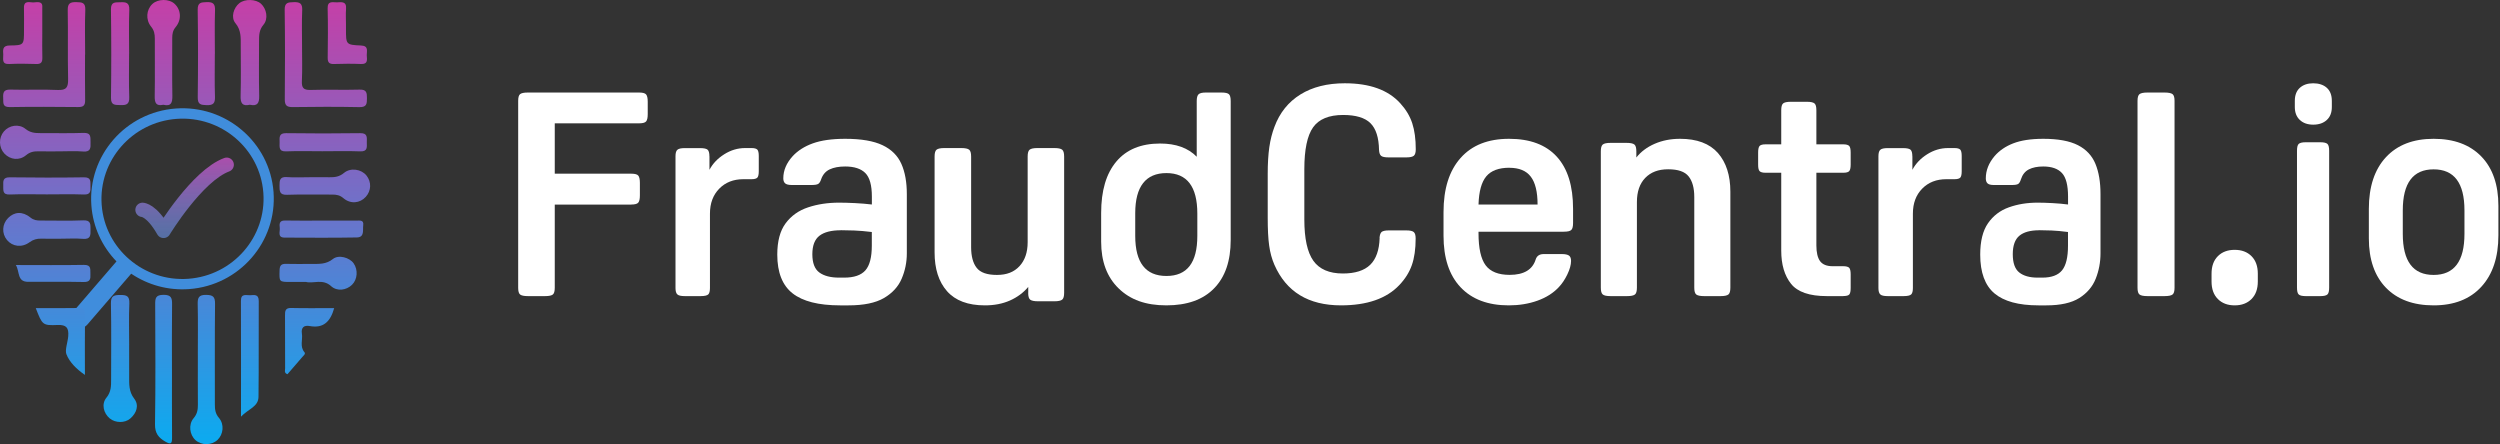 <svg width="349" height="62" viewBox="0 0 349 62" fill="none" xmlns="http://www.w3.org/2000/svg">
<rect x="0" y="0" width="349" height="62" fill="#333333" stroke="none"/>
<path d="M10.164 43.573L16.261 36.491C14.282 34.442 12.981 31.734 12.756 28.687C12.243 21.738 17.526 15.666 24.534 15.149C31.541 14.631 37.673 19.866 38.186 26.818C38.699 33.769 33.417 39.839 26.409 40.356C23.431 40.576 20.614 39.756 18.315 38.207L12.186 45.319C11.687 45.899 10.882 45.959 10.303 45.458C9.723 44.958 9.664 44.153 10.164 43.573ZM36.764 26.923C36.309 20.764 30.874 16.135 24.655 16.594C18.437 17.053 13.74 22.432 14.194 28.588C14.649 34.745 20.084 39.376 26.303 38.917C32.522 38.458 37.218 33.071 36.764 26.923Z" fill="#408DDC"/>
<path d="M42.164 6.494C42.164 8.097 42.219 9.703 42.144 11.3C42.1 12.255 42.359 12.586 43.356 12.555C45.637 12.482 47.926 12.578 50.207 12.51C51.163 12.482 51.227 12.934 51.225 13.684C51.222 14.452 51.225 14.98 50.171 14.956C47.069 14.889 43.964 14.907 40.862 14.949C40.023 14.959 39.749 14.712 39.756 13.853C39.793 9.695 39.803 5.537 39.741 1.381C39.725 0.34 40.215 0.327 40.992 0.301C41.846 0.275 42.229 0.465 42.188 1.43C42.113 3.116 42.167 4.808 42.167 6.497H42.162L42.164 6.494Z" fill="url(#paint0_linear_9_1336)"/>
<path d="M11.871 7.613C11.871 9.734 11.848 11.855 11.884 13.976C11.897 14.707 11.656 14.949 10.926 14.944C7.739 14.912 4.551 14.894 1.364 14.949C0.299 14.967 0.481 14.324 0.447 13.684C0.406 12.94 0.494 12.479 1.454 12.508C3.65 12.575 5.851 12.451 8.042 12.56C9.292 12.622 9.531 12.164 9.507 11.025C9.435 7.824 9.515 4.618 9.455 1.417C9.437 0.442 9.823 0.28 10.665 0.298C11.449 0.314 11.946 0.345 11.908 1.381C11.827 3.455 11.884 5.534 11.884 7.613H11.871Z" fill="url(#paint1_linear_9_1336)"/>
<path d="M27.617 49.605C27.617 47.224 27.654 44.843 27.599 42.462C27.578 41.551 27.749 41.15 28.785 41.166C29.743 41.181 30.031 41.434 30.02 42.415C29.971 47.091 30.002 51.764 29.994 56.441C29.994 57.141 30.051 57.742 30.567 58.34C31.343 59.243 31.175 60.648 30.367 61.408C29.541 62.184 28.135 62.199 27.291 61.442C26.473 60.706 26.271 59.272 27.029 58.379C27.537 57.783 27.63 57.193 27.625 56.485C27.607 54.19 27.62 51.897 27.62 49.602L27.617 49.605Z" fill="url(#paint2_linear_9_1336)"/>
<path d="M18.029 48.207C18.029 49.633 18.021 51.059 18.032 52.488C18.039 53.589 17.954 54.637 18.738 55.657C19.445 56.576 19.075 57.653 18.189 58.423C17.426 59.087 16.11 59.061 15.326 58.416C14.453 57.697 14.127 56.404 14.857 55.517C15.517 54.713 15.512 53.885 15.512 52.987C15.512 49.443 15.556 45.897 15.486 42.355C15.465 41.283 15.911 41.189 16.781 41.179C17.679 41.168 18.104 41.325 18.057 42.373C17.972 44.314 18.032 46.263 18.032 48.207H18.029Z" fill="url(#paint3_linear_9_1336)"/>
<path d="M24.008 51.624C24.008 54.781 23.993 57.94 24.019 61.096C24.026 61.9 23.876 62.108 23.099 61.661C22.134 61.104 21.618 60.492 21.639 59.23C21.727 53.651 21.691 48.072 21.665 42.493C21.66 41.645 21.719 41.171 22.804 41.158C23.938 41.145 24.034 41.629 24.021 42.54C23.98 45.566 24.006 48.595 24.006 51.621L24.008 51.624Z" fill="url(#paint4_linear_9_1336)"/>
<path d="M34.878 14.623C33.822 14.868 33.56 14.394 33.589 13.38C33.656 11.048 33.609 8.711 33.607 6.377C33.607 5.271 33.685 4.215 32.861 3.228C32.201 2.435 32.602 1.087 33.415 0.442C34.187 -0.173 35.704 -0.136 36.424 0.512C37.214 1.222 37.491 2.609 36.781 3.452C36.173 4.176 36.163 4.912 36.163 5.729C36.168 8.279 36.119 10.832 36.183 13.38C36.209 14.405 35.927 14.858 34.881 14.623H34.878Z" fill="url(#paint5_linear_9_1336)"/>
<path d="M33.643 58.168C33.643 52.519 33.653 47.25 33.635 41.978C33.633 40.931 34.363 41.236 34.899 41.215C35.468 41.194 36.129 41.012 36.121 42.027C36.093 46.485 36.142 50.942 36.087 55.4C36.072 56.792 34.658 57.089 33.64 58.168H33.643Z" fill="url(#paint6_linear_9_1336)"/>
<path d="M22.811 14.623C21.773 14.855 21.581 14.337 21.597 13.416C21.644 10.736 21.602 8.056 21.613 5.378C21.613 4.759 21.522 4.241 21.095 3.718C20.295 2.737 20.432 1.337 21.276 0.551C22.048 -0.17 23.581 -0.186 24.355 0.517C25.269 1.347 25.393 2.734 24.523 3.778C24.116 4.267 24.044 4.746 24.044 5.315C24.052 7.996 24.013 10.676 24.062 13.354C24.08 14.311 23.912 14.892 22.809 14.626L22.811 14.623Z" fill="url(#paint7_linear_9_1336)"/>
<path d="M8.247 21.129C7.301 21.129 6.354 21.144 5.409 21.124C4.753 21.111 4.202 21.196 3.64 21.665C2.687 22.464 1.421 22.3 0.613 21.438C-0.174 20.595 -0.208 19.237 0.538 18.355C1.273 17.486 2.625 17.238 3.562 17.996C4.205 18.514 4.842 18.586 5.58 18.581C7.602 18.566 9.624 18.633 11.644 18.553C12.77 18.508 12.615 19.18 12.638 19.877C12.664 20.632 12.674 21.238 11.602 21.15C10.492 21.058 9.368 21.129 8.249 21.129H8.247Z" fill="url(#paint8_linear_9_1336)"/>
<path d="M18.021 7.483C18.021 9.515 17.97 11.55 18.042 13.58C18.078 14.595 17.602 14.699 16.799 14.668C16.082 14.639 15.479 14.743 15.494 13.645C15.548 9.539 15.546 5.43 15.489 1.324C15.473 0.21 16.097 0.345 16.802 0.314C17.597 0.277 18.089 0.366 18.05 1.391C17.975 3.421 18.026 5.456 18.026 7.488H18.021V7.483Z" fill="url(#paint9_linear_9_1336)"/>
<path d="M8.363 33.323C7.501 33.323 6.639 33.343 5.779 33.317C5.158 33.299 4.645 33.434 4.114 33.825C3.042 34.608 1.732 34.421 0.976 33.507C0.222 32.594 0.284 31.298 1.123 30.442C2.001 29.547 3.148 29.474 4.249 30.367C4.707 30.739 5.152 30.791 5.673 30.788C7.654 30.783 9.64 30.848 11.618 30.762C12.721 30.715 12.625 31.337 12.636 32.061C12.646 32.813 12.672 33.432 11.595 33.343C10.525 33.255 9.443 33.325 8.366 33.325L8.363 33.323Z" fill="url(#paint10_linear_9_1336)"/>
<path d="M43.27 24.738C44.177 24.738 45.083 24.725 45.989 24.743C46.73 24.756 47.374 24.681 48.014 24.145C48.944 23.364 50.446 23.614 51.157 24.499C51.875 25.391 51.839 26.617 51.067 27.476C50.249 28.386 48.933 28.514 47.939 27.666C47.46 27.254 46.986 27.161 46.409 27.163C44.296 27.176 42.18 27.114 40.067 27.192C38.998 27.231 39.026 26.661 39.021 25.906C39.019 25.167 39.068 24.652 40.034 24.722C41.106 24.8 42.191 24.741 43.268 24.741L43.27 24.738Z" fill="url(#paint11_linear_9_1336)"/>
<path d="M29.989 7.546C29.989 9.536 29.943 11.53 30.01 13.52C30.041 14.447 29.733 14.707 28.84 14.678C28.042 14.655 27.592 14.6 27.605 13.585C27.659 9.515 27.659 5.446 27.597 1.378C27.581 0.343 28.06 0.324 28.84 0.298C29.72 0.267 30.049 0.504 30.018 1.443C29.948 3.476 29.997 5.513 29.997 7.546H29.989Z" fill="url(#paint12_linear_9_1336)"/>
<path d="M42.721 39.36C41.874 39.36 41.227 39.36 40.582 39.36C38.943 39.36 38.982 39.36 39.029 37.71C39.05 37.007 39.314 36.817 39.953 36.836C41.116 36.867 42.279 36.849 43.441 36.843C44.498 36.838 45.51 36.932 46.476 36.156C47.286 35.506 48.819 35.969 49.371 36.765C50.005 37.676 49.904 39.001 49.148 39.75C48.358 40.533 47.056 40.713 46.214 39.94C45.062 38.881 43.734 39.623 42.721 39.36Z" fill="url(#paint13_linear_9_1336)"/>
<path d="M44.989 21.113C43.309 21.113 41.623 21.061 39.945 21.131C38.876 21.176 39.036 20.504 39.034 19.861C39.034 19.216 38.886 18.573 39.948 18.589C43.397 18.638 46.846 18.641 50.295 18.589C51.357 18.573 51.206 19.219 51.206 19.864C51.206 20.507 51.359 21.173 50.292 21.131C48.527 21.061 46.758 21.113 44.989 21.113Z" fill="url(#paint14_linear_9_1336)"/>
<path d="M46.652 43.013C46.124 44.913 45.137 45.863 43.245 45.517C42.421 45.366 42.012 45.73 42.147 46.589C42.281 47.447 41.818 48.377 42.507 49.178C42.696 49.399 42.372 49.641 42.214 49.826C41.52 50.643 40.81 51.452 40.127 52.243C39.622 52.056 39.806 51.7 39.803 51.444C39.788 48.98 39.803 46.519 39.788 44.054C39.785 43.435 39.801 42.974 40.645 42.995C42.618 43.045 44.591 43.011 46.65 43.011L46.652 43.013Z" fill="url(#paint15_linear_9_1336)"/>
<path d="M5.903 4.647C5.903 5.773 5.875 6.898 5.911 8.022C5.932 8.675 5.748 8.961 5.043 8.935C3.795 8.888 2.542 8.875 1.297 8.935C0.173 8.99 0.484 8.206 0.455 7.624C0.421 6.976 0.31 6.356 1.364 6.348C3.353 6.33 3.35 6.268 3.35 4.238C3.35 3.2 3.373 2.159 3.345 1.121C3.314 -0.027 4.155 0.369 4.712 0.335C5.274 0.301 6.017 0.116 5.903 1.139C5.898 1.181 5.903 1.225 5.903 1.269C5.903 2.396 5.903 3.52 5.903 4.647Z" fill="url(#paint16_linear_9_1336)"/>
<path d="M48.299 3.431C48.299 3.647 48.299 3.863 48.299 4.079C48.299 6.205 48.296 6.26 50.391 6.351C51.512 6.4 51.178 7.142 51.199 7.717C51.219 8.279 51.424 8.979 50.399 8.935C49.153 8.88 47.9 8.896 46.652 8.935C45.999 8.956 45.735 8.763 45.746 8.061C45.779 5.768 45.797 3.473 45.738 1.18C45.709 0.056 46.452 0.348 47.038 0.327C47.667 0.306 48.395 0.147 48.309 1.225C48.252 1.956 48.299 2.695 48.299 3.431Z" fill="url(#paint17_linear_9_1336)"/>
<path d="M4.992 43.011C7.043 43.011 8.977 43.039 10.911 42.998C11.644 42.982 11.877 43.229 11.867 43.961C11.833 46.682 11.854 49.407 11.854 52.337C10.665 51.523 9.707 50.562 9.272 49.454C9.039 48.86 9.456 47.796 9.526 46.93C9.616 45.766 9.272 45.319 8.037 45.368C5.934 45.457 5.903 45.363 4.992 43.008V43.011Z" fill="url(#paint18_linear_9_1336)"/>
<path d="M6.542 27.135C4.818 27.135 3.091 27.083 1.369 27.153C0.297 27.197 0.481 26.528 0.455 25.888C0.429 25.225 0.439 24.741 1.366 24.754C4.815 24.8 8.267 24.806 11.716 24.754C12.785 24.738 12.604 25.381 12.63 26.018C12.656 26.682 12.648 27.187 11.719 27.153C9.997 27.088 8.27 27.135 6.545 27.135H6.542Z" fill="url(#paint19_linear_9_1336)"/>
<path d="M44.956 30.793C46.551 30.793 48.148 30.785 49.744 30.799C50.186 30.801 50.813 30.653 50.707 31.439C50.619 32.1 50.919 33.127 49.826 33.148C46.463 33.211 43.097 33.179 39.733 33.169C38.69 33.166 39.114 32.336 39.057 31.824C38.998 31.311 38.951 30.77 39.78 30.785C41.504 30.822 43.231 30.796 44.956 30.796V30.793Z" fill="url(#paint20_linear_9_1336)"/>
<path d="M2.216 36.997C5.59 36.997 8.653 37.033 11.711 36.979C12.783 36.961 12.586 37.616 12.62 38.251C12.656 38.938 12.599 39.388 11.688 39.368C9.101 39.31 6.512 39.357 3.922 39.344C2.358 39.336 2.778 37.939 2.213 36.997H2.216Z" fill="url(#paint21_linear_9_1336)"/>
<path d="M19.893 29.294C19.893 29.294 21.152 29.294 22.831 32.232C22.831 32.232 27.499 24.535 31.648 22.996" stroke="url(#paint22_linear_9_1336)" stroke-width="2" stroke-linecap="round" stroke-linejoin="round"/>
<path d="M88.113 28.56H77.445V40.178C77.445 40.658 77.357 40.971 77.173 41.116C76.989 41.26 76.637 41.337 76.11 41.337H73.68C73.153 41.337 72.793 41.26 72.61 41.116C72.426 40.971 72.338 40.658 72.338 40.178V14.076C72.338 13.596 72.426 13.284 72.61 13.139C72.793 12.994 73.145 12.918 73.68 12.918H89.208C89.711 12.918 90.039 13.002 90.191 13.177C90.343 13.352 90.423 13.688 90.423 14.191V15.944C90.423 16.447 90.343 16.79 90.191 16.958C90.039 17.133 89.711 17.217 89.208 17.217H77.445V24.246H88.113C88.617 24.246 88.944 24.329 89.096 24.505C89.248 24.68 89.328 25.016 89.328 25.526V27.28C89.328 27.783 89.248 28.126 89.096 28.294C88.944 28.469 88.617 28.553 88.113 28.553V28.56Z" fill="white"/>
<path d="M99.04 21.814V23.705C99.497 22.838 100.185 22.115 101.106 21.535C102.026 20.955 102.993 20.669 104.022 20.669H104.911C105.314 20.669 105.584 20.744 105.724 20.887C105.855 21.03 105.925 21.324 105.925 21.776V23.909C105.925 24.353 105.855 24.654 105.724 24.798C105.584 24.941 105.321 25.016 104.911 25.016H103.774C102.398 25.016 101.276 25.453 100.41 26.335C99.543 27.216 99.11 28.377 99.11 29.823V40.199C99.11 40.644 99.033 40.953 98.87 41.103C98.708 41.254 98.36 41.337 97.818 41.337H95.591C95.08 41.337 94.732 41.261 94.562 41.103C94.384 40.945 94.299 40.644 94.299 40.199V21.814C94.299 21.369 94.384 21.06 94.562 20.91C94.74 20.751 95.08 20.676 95.591 20.676H97.741C98.282 20.676 98.63 20.759 98.793 20.91C98.955 21.068 99.033 21.369 99.033 21.814H99.04Z" fill="white"/>
<path d="M117.133 28.289C117.781 28.289 118.525 28.313 119.359 28.353C120.192 28.394 120.977 28.459 121.713 28.548V27.446C121.713 25.858 121.406 24.764 120.799 24.157C120.192 23.549 119.253 23.241 117.983 23.241C117.109 23.241 116.389 23.379 115.823 23.646C115.256 23.914 114.86 24.375 114.633 25.024C114.52 25.364 114.382 25.583 114.212 25.68C114.042 25.777 113.735 25.826 113.282 25.826H110.531C110.078 25.826 109.77 25.745 109.6 25.591C109.43 25.437 109.349 25.202 109.349 24.894C109.349 23.792 109.786 22.763 110.66 21.799C111.364 21.038 112.295 20.438 113.46 20.017C114.617 19.596 116.13 19.377 117.991 19.377C120.224 19.377 121.956 19.677 123.202 20.268C124.448 20.859 125.322 21.734 125.832 22.877C126.342 24.019 126.593 25.429 126.593 27.098V35.369C126.593 36.617 126.35 37.792 125.872 38.91C125.395 40.028 124.562 40.927 123.396 41.608C122.223 42.288 120.581 42.629 118.46 42.629H117.271C114.277 42.629 112.068 42.069 110.644 40.952C109.22 39.834 108.508 38.035 108.508 35.54C108.508 33.676 108.896 32.218 109.673 31.173C110.45 30.128 111.494 29.382 112.813 28.945C114.123 28.507 115.572 28.289 117.158 28.289H117.133ZM117.384 32.145C116.057 32.145 115.062 32.396 114.399 32.907C113.735 33.417 113.403 34.276 113.403 35.491C113.403 36.706 113.727 37.557 114.374 38.035C115.022 38.513 115.944 38.756 117.125 38.756H117.846C119.229 38.756 120.216 38.416 120.815 37.735C121.406 37.055 121.705 35.912 121.705 34.3V32.388C120.775 32.275 119.949 32.202 119.245 32.177C118.541 32.153 117.918 32.137 117.384 32.137V32.145Z" fill="white"/>
<path d="M143.543 40.874V40.056C142.855 40.874 141.996 41.506 140.972 41.958C139.941 42.41 138.787 42.629 137.501 42.629C135.127 42.629 133.367 41.966 132.204 40.648C131.042 39.331 130.469 37.522 130.469 35.238V21.853C130.469 21.362 130.559 21.043 130.747 20.895C130.935 20.746 131.296 20.669 131.836 20.669H134.194C134.734 20.669 135.103 20.746 135.291 20.895C135.479 21.043 135.569 21.362 135.569 21.853V34.506C135.569 35.761 135.823 36.719 136.339 37.382C136.854 38.053 137.796 38.38 139.171 38.38C140.547 38.38 141.562 37.975 142.323 37.156C143.077 36.337 143.461 35.223 143.461 33.812V21.853C143.461 21.362 143.551 21.043 143.74 20.895C143.928 20.746 144.288 20.669 144.828 20.669H147.186C147.727 20.669 148.095 20.746 148.275 20.895C148.463 21.043 148.554 21.362 148.554 21.853V40.874C148.554 41.366 148.463 41.685 148.275 41.833C148.087 41.981 147.727 42.059 147.186 42.059H144.91C144.37 42.059 144.002 41.981 143.813 41.833C143.625 41.685 143.535 41.366 143.535 40.874H143.543Z" fill="white"/>
<path d="M161.955 20.037C164.166 20.037 165.866 20.654 167.063 21.881V14.105C167.063 13.645 167.147 13.324 167.322 13.16C167.498 12.996 167.833 12.918 168.336 12.918H170.532C171.066 12.918 171.409 13.004 171.569 13.16C171.729 13.324 171.805 13.637 171.805 14.105V33.501C171.805 36.424 171.035 38.674 169.488 40.253C167.948 41.839 165.721 42.628 162.824 42.628C159.927 42.628 157.777 41.839 156.153 40.253C154.529 38.674 153.721 36.502 153.721 33.743V29.735C153.721 26.624 154.422 24.233 155.84 22.553C157.251 20.873 159.286 20.037 161.947 20.037H161.955ZM158.478 29.774V32.923C158.478 36.658 159.927 38.526 162.832 38.526C165.737 38.526 167.147 36.658 167.147 32.923V29.813C167.147 26.046 165.706 24.163 162.832 24.163C159.957 24.163 158.478 26.03 158.478 29.766V29.774Z" fill="white"/>
<path d="M192.583 33.207C192.614 32.793 192.715 32.514 192.886 32.371C193.065 32.236 193.392 32.164 193.882 32.164H196.326C196.839 32.164 197.19 32.244 197.361 32.395C197.54 32.546 197.625 32.849 197.625 33.294C197.625 34.766 197.446 36 197.096 37.002C196.746 38.005 196.162 38.936 195.345 39.795C193.556 41.689 190.832 42.628 187.198 42.628C182.661 42.628 179.564 40.742 177.906 36.963C177.556 36.159 177.307 35.26 177.175 34.273C177.035 33.286 176.973 31.989 176.973 30.374V24.286C176.973 22.814 177.05 21.565 177.198 20.538C177.346 19.512 177.587 18.565 177.914 17.706C178.646 15.732 179.86 14.228 181.541 13.186C183.221 12.143 185.291 11.626 187.735 11.626C191.213 11.626 193.789 12.557 195.478 14.419C196.264 15.278 196.824 16.209 197.151 17.212C197.478 18.215 197.641 19.424 197.641 20.841C197.641 21.286 197.555 21.581 197.376 21.74C197.197 21.891 196.855 21.971 196.341 21.971H193.812C193.322 21.971 192.987 21.899 192.816 21.764C192.637 21.629 192.536 21.35 192.513 20.928C192.482 19.209 192.085 17.96 191.314 17.196C190.544 16.432 189.268 16.05 187.501 16.05C185.517 16.05 184.116 16.631 183.307 17.777C182.49 18.931 182.085 20.881 182.085 23.634V30.637C182.085 33.302 182.505 35.228 183.346 36.406C184.186 37.583 185.564 38.18 187.462 38.18C189.174 38.18 190.443 37.774 191.275 36.971C192.1 36.167 192.544 34.918 192.598 33.223L192.583 33.207Z" fill="white"/>
<path d="M218.293 32.346H206.401V32.555C206.401 34.663 206.738 36.16 207.403 37.045C208.068 37.93 209.188 38.372 210.746 38.372C212.742 38.372 213.956 37.64 214.394 36.184C214.559 35.709 214.927 35.468 215.498 35.468H218.042C218.504 35.468 218.833 35.54 219.029 35.677C219.225 35.814 219.319 36.071 219.319 36.433C219.319 36.964 219.146 37.592 218.802 38.308C218.457 39.024 218.058 39.62 217.596 40.102C216.829 40.915 215.843 41.542 214.621 41.977C213.408 42.411 212.069 42.629 210.621 42.629C207.724 42.629 205.485 41.784 203.896 40.102C202.306 38.421 201.516 36.015 201.516 32.901V29.619C201.516 26.36 202.306 23.842 203.896 22.056C205.477 20.27 207.732 19.377 210.66 19.377C213.588 19.377 215.803 20.205 217.322 21.863C218.841 23.52 219.6 25.95 219.6 29.152V31.131C219.6 31.606 219.522 31.936 219.358 32.097C219.193 32.266 218.841 32.346 218.293 32.346ZM210.707 23.416C209.235 23.416 208.155 23.818 207.489 24.614C206.816 25.419 206.456 26.73 206.401 28.557H214.645C214.645 26.787 214.332 25.491 213.697 24.663C213.071 23.834 212.069 23.424 210.707 23.424V23.416Z" fill="white"/>
<path d="M234.523 19.377C236.893 19.377 238.656 20.039 239.82 21.356C240.977 22.673 241.559 24.481 241.559 26.764V40.152C241.559 40.643 241.47 40.963 241.284 41.111C241.098 41.259 240.742 41.337 240.209 41.337H237.879C237.346 41.337 236.982 41.259 236.796 41.111C236.61 40.963 236.521 40.643 236.521 40.152V27.505C236.521 26.25 236.262 25.291 235.736 24.629C235.21 23.959 234.256 23.632 232.873 23.632C231.49 23.632 230.455 24.037 229.678 24.832C228.902 25.634 228.513 26.756 228.513 28.198V40.152C228.513 40.643 228.424 40.963 228.238 41.111C228.052 41.259 227.697 41.337 227.155 41.337H224.825C224.291 41.337 223.928 41.259 223.75 41.111C223.564 40.963 223.475 40.643 223.475 40.152V21.13C223.475 20.639 223.564 20.32 223.75 20.172C223.936 20.023 224.291 19.946 224.825 19.946H227.074C227.608 19.946 227.972 20.023 228.158 20.172C228.344 20.32 228.433 20.639 228.433 21.13V21.987C229.08 21.169 229.937 20.53 230.996 20.07C232.056 19.61 233.237 19.377 234.531 19.377H234.523Z" fill="white"/>
<path d="M257.336 41.337H255.025C252.604 41.337 250.94 40.766 250.025 39.616C249.118 38.474 248.661 36.931 248.661 34.987V24.116H246.469C246.059 24.116 245.783 24.039 245.641 23.892C245.499 23.746 245.436 23.445 245.436 22.982V21.284C245.436 20.829 245.507 20.521 245.641 20.374C245.775 20.227 246.051 20.15 246.469 20.15H248.661V15.382C248.661 14.896 248.748 14.58 248.929 14.433C249.111 14.287 249.458 14.21 249.978 14.21H252.249C252.77 14.21 253.125 14.287 253.298 14.433C253.48 14.58 253.566 14.896 253.566 15.382V20.15H257.32C257.73 20.15 258.006 20.227 258.148 20.374C258.282 20.521 258.353 20.822 258.353 21.284V22.982C258.353 23.437 258.282 23.746 258.148 23.892C258.014 24.039 257.738 24.116 257.32 24.116H253.566V34.254C253.566 35.249 253.74 35.982 254.079 36.453C254.426 36.923 255.009 37.163 255.838 37.163H257.32C257.73 37.163 258.006 37.24 258.148 37.386C258.282 37.533 258.353 37.834 258.353 38.297V40.195C258.353 40.65 258.29 40.959 258.164 41.105C258.038 41.252 257.754 41.329 257.32 41.329L257.336 41.337Z" fill="white"/>
<path d="M266.97 21.814V23.705C267.427 22.838 268.115 22.115 269.035 21.535C269.956 20.955 270.923 20.669 271.952 20.669H272.841C273.243 20.669 273.514 20.744 273.653 20.887C273.785 21.03 273.854 21.324 273.854 21.776V23.909C273.854 24.353 273.785 24.654 273.653 24.798C273.514 24.941 273.251 25.016 272.841 25.016H271.704C270.327 25.016 269.206 25.453 268.339 26.335C267.473 27.216 267.04 28.377 267.04 29.823V40.199C267.04 40.644 266.962 40.953 266.8 41.103C266.638 41.254 266.289 41.337 265.748 41.337H263.52C263.01 41.337 262.662 41.261 262.492 41.103C262.314 40.945 262.229 40.644 262.229 40.199V21.814C262.229 21.369 262.314 21.06 262.492 20.91C262.669 20.751 263.01 20.676 263.52 20.676H265.671C266.212 20.676 266.56 20.759 266.723 20.91C266.885 21.068 266.962 21.369 266.962 21.814H266.97Z" fill="white"/>
<path d="M284.447 28.289C285.048 28.289 285.739 28.313 286.513 28.353C287.287 28.394 288.016 28.459 288.7 28.548V27.446C288.7 25.858 288.414 24.764 287.851 24.157C287.287 23.549 286.416 23.241 285.236 23.241C284.425 23.241 283.756 23.379 283.23 23.646C282.704 23.914 282.336 24.375 282.125 25.024C282.02 25.364 281.892 25.583 281.735 25.68C281.577 25.777 281.291 25.826 280.871 25.826H278.316C277.895 25.826 277.61 25.745 277.452 25.591C277.294 25.437 277.219 25.202 277.219 24.894C277.219 23.792 277.625 22.763 278.436 21.799C279.09 21.038 279.954 20.438 281.036 20.017C282.11 19.596 283.515 19.377 285.243 19.377C287.317 19.377 288.925 19.677 290.082 20.268C291.239 20.859 292.051 21.734 292.524 22.877C292.998 24.019 293.23 25.429 293.23 27.098V35.369C293.23 36.617 293.005 37.792 292.562 38.91C292.118 40.028 291.345 40.927 290.263 41.608C289.173 42.288 287.648 42.629 285.679 42.629H284.575C281.795 42.629 279.744 42.069 278.421 40.952C277.099 39.834 276.438 38.035 276.438 35.54C276.438 33.676 276.798 32.218 277.519 31.173C278.241 30.128 279.21 29.382 280.435 28.945C281.652 28.507 282.997 28.289 284.47 28.289H284.447ZM284.68 32.145C283.448 32.145 282.524 32.396 281.907 32.907C281.291 33.417 280.983 34.276 280.983 35.491C280.983 36.706 281.284 37.557 281.885 38.035C282.486 38.513 283.343 38.756 284.44 38.756H285.108C286.393 38.756 287.31 38.416 287.866 37.735C288.414 37.055 288.692 35.912 288.692 34.3V32.388C287.828 32.275 287.062 32.202 286.408 32.177C285.754 32.153 285.176 32.137 284.68 32.137V32.145Z" fill="white"/>
<path d="M303.566 14.076V40.178C303.566 40.658 303.474 40.971 303.284 41.116C303.093 41.26 302.728 41.337 302.172 41.337H299.784C299.236 41.337 298.863 41.26 298.68 41.116C298.49 40.971 298.398 40.658 298.398 40.178V14.076C298.398 13.596 298.49 13.284 298.68 13.139C298.871 12.994 299.236 12.918 299.784 12.918H302.172C302.72 12.918 303.093 12.994 303.284 13.139C303.474 13.284 303.566 13.596 303.566 14.076Z" fill="white"/>
<path d="M311.962 34.878C312.944 34.878 313.729 35.174 314.315 35.766C314.902 36.358 315.191 37.168 315.191 38.205V39.302C315.191 40.338 314.902 41.148 314.315 41.74C313.729 42.332 312.944 42.629 311.962 42.629C310.979 42.629 310.195 42.332 309.608 41.74C309.022 41.148 308.732 40.338 308.732 39.302V38.205C308.732 37.168 309.022 36.358 309.608 35.766C310.195 35.174 310.979 34.878 311.962 34.878Z" fill="white"/>
<path d="M322.923 17.402C322.145 17.402 321.518 17.183 321.056 16.745C320.588 16.306 320.357 15.704 320.357 14.945V14.084C320.357 13.293 320.588 12.683 321.056 12.26C321.525 11.837 322.145 11.626 322.923 11.626C323.701 11.626 324.364 11.837 324.825 12.26C325.294 12.683 325.524 13.293 325.524 14.084V14.945C325.524 15.712 325.294 16.314 324.825 16.745C324.357 17.183 323.723 17.402 322.923 17.402ZM325.15 21.049V40.147C325.15 40.64 325.07 40.961 324.905 41.11C324.739 41.258 324.422 41.337 323.939 41.337H321.864C321.388 41.337 321.064 41.258 320.905 41.11C320.739 40.961 320.66 40.64 320.66 40.147V21.049C320.66 20.556 320.739 20.235 320.905 20.087C321.071 19.938 321.388 19.86 321.864 19.86H323.939C324.415 19.86 324.739 19.938 324.905 20.087C325.07 20.235 325.15 20.556 325.15 21.049Z" fill="white"/>
<path d="M339.734 42.629C336.889 42.629 334.676 41.808 333.079 40.167C331.49 38.525 330.691 36.224 330.691 33.279V29.152C330.691 26.063 331.49 23.657 333.079 21.943C334.669 20.23 336.889 19.377 339.734 19.377C342.578 19.377 344.791 20.197 346.388 21.839C347.978 23.48 348.776 25.781 348.776 28.726V32.853C348.776 35.919 347.978 38.308 346.388 40.038C344.799 41.768 342.578 42.629 339.734 42.629ZM339.734 38.38C342.601 38.38 344.038 36.474 344.038 32.652V29.369C344.038 25.548 342.608 23.641 339.734 23.641C336.859 23.641 335.429 25.556 335.429 29.369V32.652C335.429 36.474 336.859 38.38 339.734 38.38Z" fill="white"/>
<defs>
<linearGradient id="paint0_linear_9_1336" x1="25.836" y1="0" x2="25.836" y2="62" gradientUnits="userSpaceOnUse">
<stop stop-color="#C53FA7"/>
<stop offset="1" stop-color="#0BABF0"/>
</linearGradient>
<linearGradient id="paint1_linear_9_1336" x1="25.836" y1="0" x2="25.836" y2="62" gradientUnits="userSpaceOnUse">
<stop stop-color="#C53FA7"/>
<stop offset="1" stop-color="#0BABF0"/>
</linearGradient>
<linearGradient id="paint2_linear_9_1336" x1="25.836" y1="0" x2="25.836" y2="62" gradientUnits="userSpaceOnUse">
<stop stop-color="#C53FA7"/>
<stop offset="1" stop-color="#0BABF0"/>
</linearGradient>
<linearGradient id="paint3_linear_9_1336" x1="25.836" y1="0" x2="25.836" y2="62" gradientUnits="userSpaceOnUse">
<stop stop-color="#C53FA7"/>
<stop offset="1" stop-color="#0BABF0"/>
</linearGradient>
<linearGradient id="paint4_linear_9_1336" x1="25.836" y1="0" x2="25.836" y2="62" gradientUnits="userSpaceOnUse">
<stop stop-color="#C53FA7"/>
<stop offset="1" stop-color="#0BABF0"/>
</linearGradient>
<linearGradient id="paint5_linear_9_1336" x1="25.836" y1="0" x2="25.836" y2="62" gradientUnits="userSpaceOnUse">
<stop stop-color="#C53FA7"/>
<stop offset="1" stop-color="#0BABF0"/>
</linearGradient>
<linearGradient id="paint6_linear_9_1336" x1="25.836" y1="0" x2="25.836" y2="62" gradientUnits="userSpaceOnUse">
<stop stop-color="#C53FA7"/>
<stop offset="1" stop-color="#0BABF0"/>
</linearGradient>
<linearGradient id="paint7_linear_9_1336" x1="25.836" y1="0" x2="25.836" y2="62" gradientUnits="userSpaceOnUse">
<stop stop-color="#C53FA7"/>
<stop offset="1" stop-color="#0BABF0"/>
</linearGradient>
<linearGradient id="paint8_linear_9_1336" x1="25.836" y1="0" x2="25.836" y2="62" gradientUnits="userSpaceOnUse">
<stop stop-color="#C53FA7"/>
<stop offset="1" stop-color="#0BABF0"/>
</linearGradient>
<linearGradient id="paint9_linear_9_1336" x1="25.836" y1="0" x2="25.836" y2="62" gradientUnits="userSpaceOnUse">
<stop stop-color="#C53FA7"/>
<stop offset="1" stop-color="#0BABF0"/>
</linearGradient>
<linearGradient id="paint10_linear_9_1336" x1="25.836" y1="0" x2="25.836" y2="62" gradientUnits="userSpaceOnUse">
<stop stop-color="#C53FA7"/>
<stop offset="1" stop-color="#0BABF0"/>
</linearGradient>
<linearGradient id="paint11_linear_9_1336" x1="25.836" y1="0" x2="25.836" y2="62" gradientUnits="userSpaceOnUse">
<stop stop-color="#C53FA7"/>
<stop offset="1" stop-color="#0BABF0"/>
</linearGradient>
<linearGradient id="paint12_linear_9_1336" x1="25.836" y1="0" x2="25.836" y2="62" gradientUnits="userSpaceOnUse">
<stop stop-color="#C53FA7"/>
<stop offset="1" stop-color="#0BABF0"/>
</linearGradient>
<linearGradient id="paint13_linear_9_1336" x1="25.836" y1="0" x2="25.836" y2="62" gradientUnits="userSpaceOnUse">
<stop stop-color="#C53FA7"/>
<stop offset="1" stop-color="#0BABF0"/>
</linearGradient>
<linearGradient id="paint14_linear_9_1336" x1="25.836" y1="0" x2="25.836" y2="62" gradientUnits="userSpaceOnUse">
<stop stop-color="#C53FA7"/>
<stop offset="1" stop-color="#0BABF0"/>
</linearGradient>
<linearGradient id="paint15_linear_9_1336" x1="25.836" y1="0" x2="25.836" y2="62" gradientUnits="userSpaceOnUse">
<stop stop-color="#C53FA7"/>
<stop offset="1" stop-color="#0BABF0"/>
</linearGradient>
<linearGradient id="paint16_linear_9_1336" x1="25.836" y1="0" x2="25.836" y2="62" gradientUnits="userSpaceOnUse">
<stop stop-color="#C53FA7"/>
<stop offset="1" stop-color="#0BABF0"/>
</linearGradient>
<linearGradient id="paint17_linear_9_1336" x1="25.836" y1="0" x2="25.836" y2="62" gradientUnits="userSpaceOnUse">
<stop stop-color="#C53FA7"/>
<stop offset="1" stop-color="#0BABF0"/>
</linearGradient>
<linearGradient id="paint18_linear_9_1336" x1="25.836" y1="0" x2="25.836" y2="62" gradientUnits="userSpaceOnUse">
<stop stop-color="#C53FA7"/>
<stop offset="1" stop-color="#0BABF0"/>
</linearGradient>
<linearGradient id="paint19_linear_9_1336" x1="25.836" y1="0" x2="25.836" y2="62" gradientUnits="userSpaceOnUse">
<stop stop-color="#C53FA7"/>
<stop offset="1" stop-color="#0BABF0"/>
</linearGradient>
<linearGradient id="paint20_linear_9_1336" x1="25.836" y1="0" x2="25.836" y2="62" gradientUnits="userSpaceOnUse">
<stop stop-color="#C53FA7"/>
<stop offset="1" stop-color="#0BABF0"/>
</linearGradient>
<linearGradient id="paint21_linear_9_1336" x1="25.836" y1="0" x2="25.836" y2="62" gradientUnits="userSpaceOnUse">
<stop stop-color="#C53FA7"/>
<stop offset="1" stop-color="#0BABF0"/>
</linearGradient>
<linearGradient id="paint22_linear_9_1336" x1="25.189" y1="19.377" x2="25.189" y2="36.169" gradientUnits="userSpaceOnUse">
<stop stop-color="#C53FA7"/>
<stop offset="1" stop-color="#59ACFF" stop-opacity="0.51"/>
</linearGradient>
</defs>
</svg>
